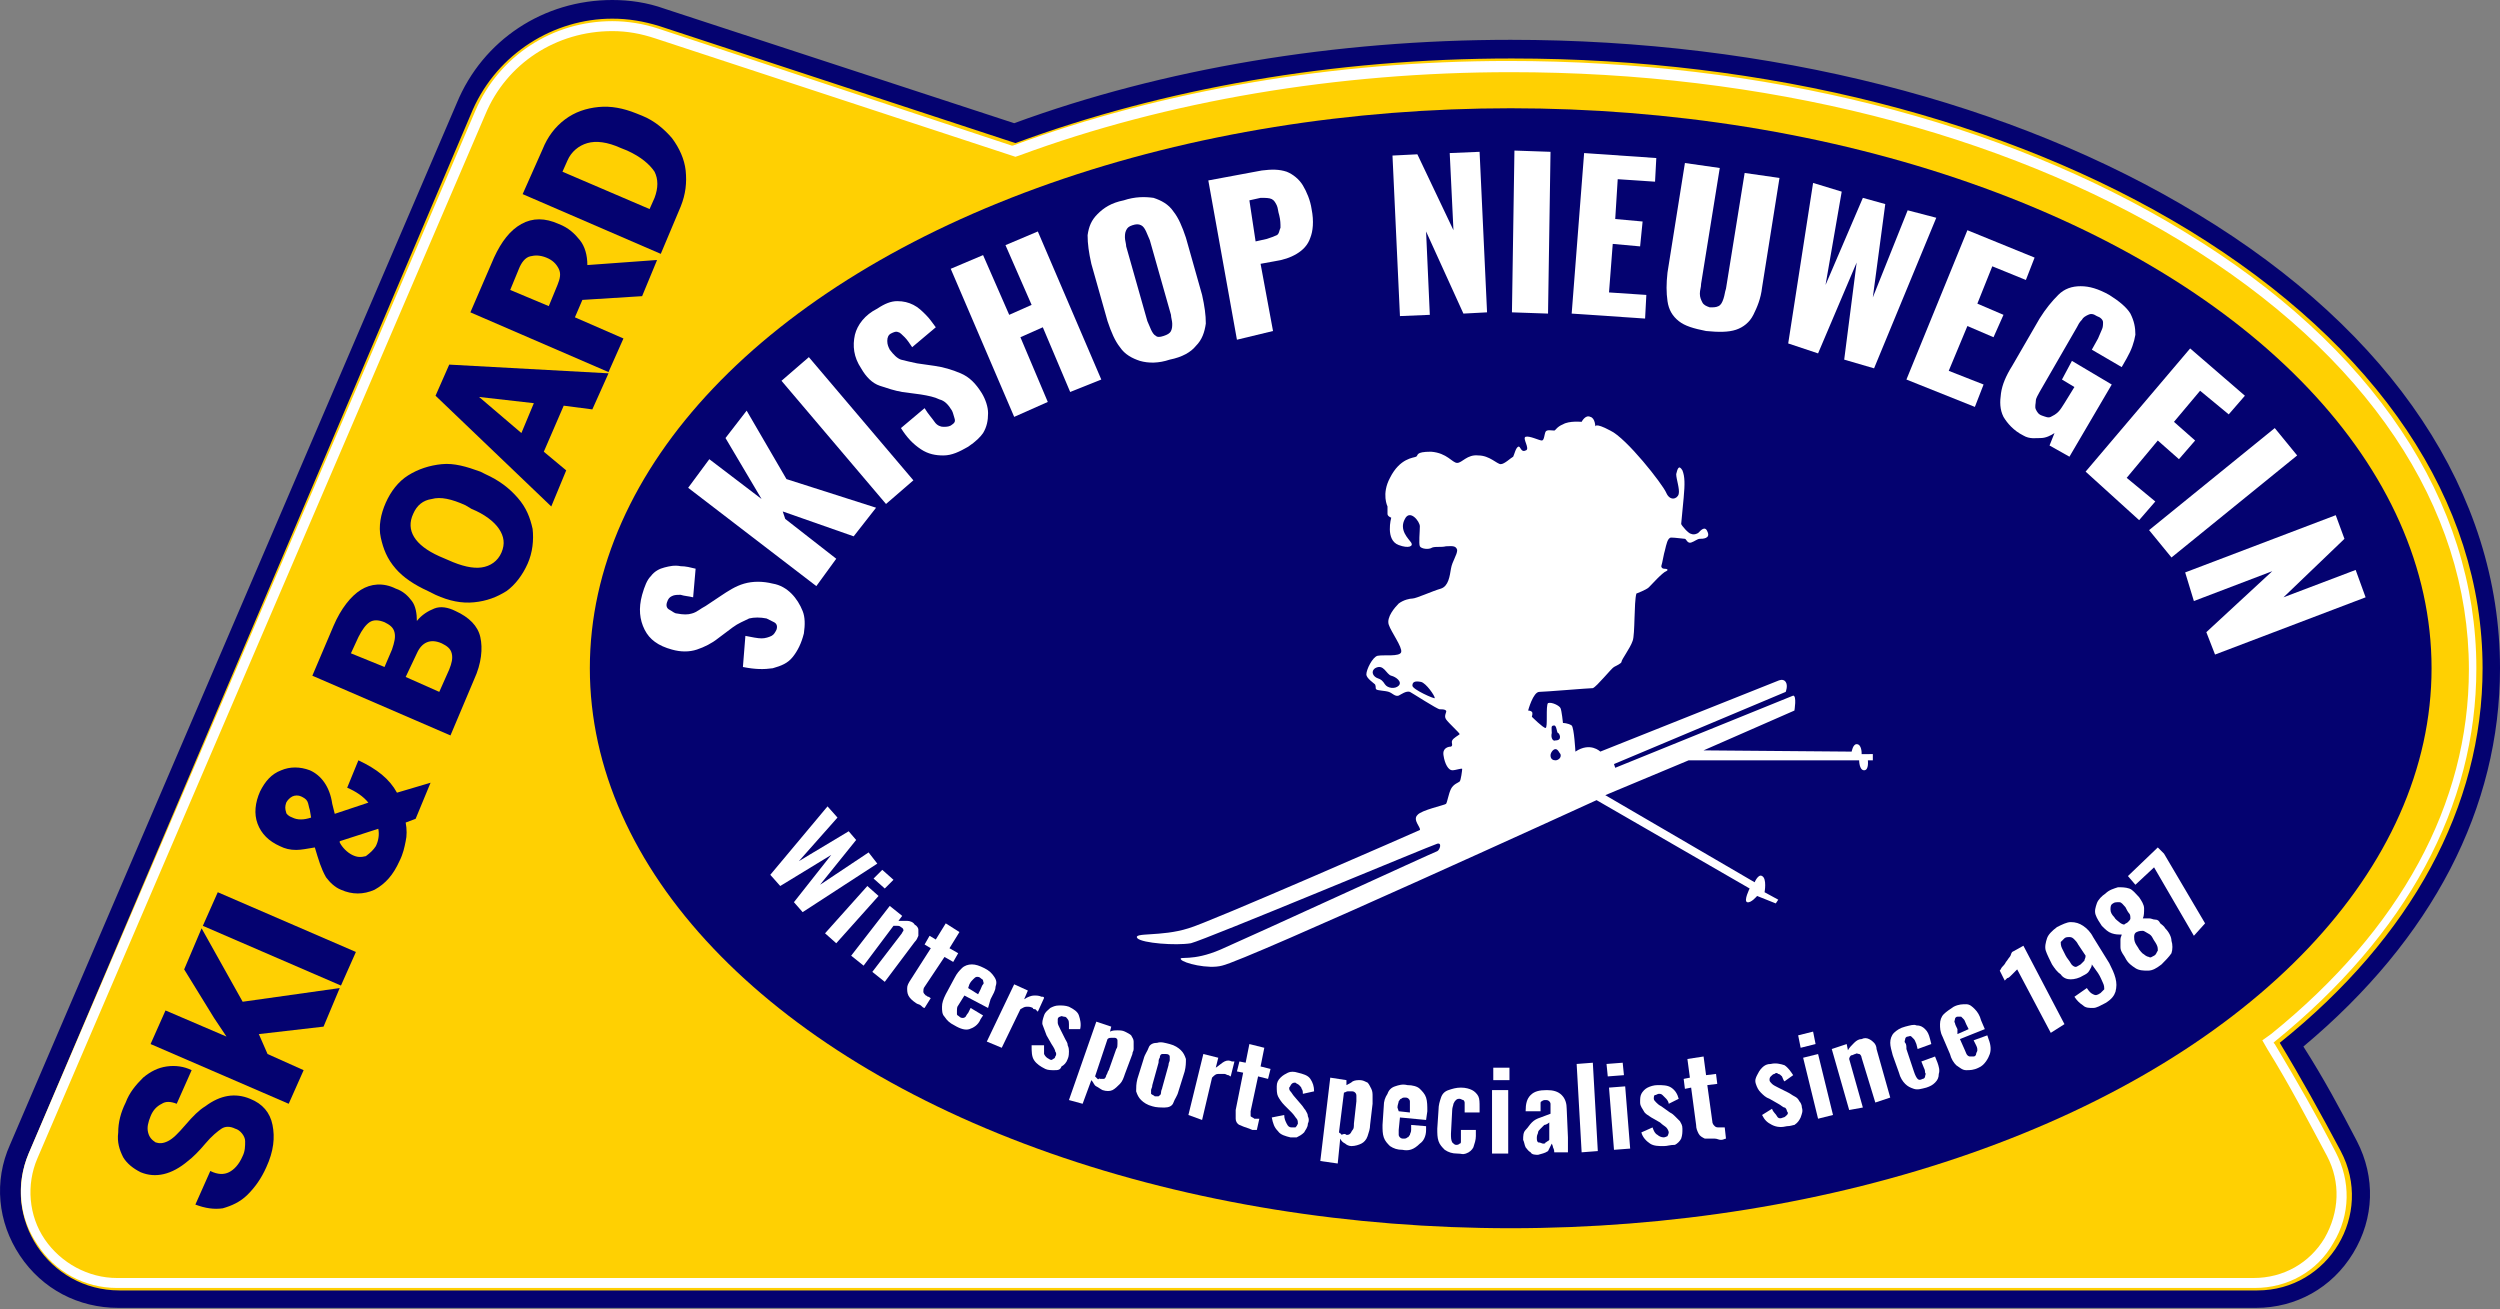 <?xml version="1.0" encoding="utf-8"?>
<!-- Generator: Adobe Illustrator 24.3.0, SVG Export Plug-In . SVG Version: 6.00 Build 0)  -->
<svg version="1.1" id="Layer_1" xmlns="http://www.w3.org/2000/svg" xmlns:xlink="http://www.w3.org/1999/xlink" x="0px" y="0px"
	 viewBox="0 0 200.9 105.2" style="enable-background:new 0 0 200.9 105.2;" xml:space="preserve">
<rect x="0" y="0" width="200.9" height="105.2" fill="#808080" stroke="none"/>
<style type="text/css">
	.st0{fill:#FFD002;}
	.st1{fill:#040270;}
	.st2{fill:#FFFFFF;}
</style>
<g>
	<g>
		<path class="st0" d="M9.4,104.4c-2.9,0-5.6-1.5-7.2-3.9S0.3,95,1.5,92.3L37.4,8.5c2-4.7,6.7-7.8,11.8-7.8c1.4,0,2.7,0.2,4,0.6
			l28.3,9.3c12-4.4,25.8-6.8,39.9-6.8c20.6,0,40.1,4.9,54.8,13.9c15.4,9.4,24,22.1,24,35.9c0,11.2-5.5,21.6-16.1,30.3
			c1.6,2.7,3.2,5.5,4.6,8.2c1.4,2.6,1.3,5.7-0.2,8.3c-1.5,2.5-4.2,4-7.2,4H9.4z"/>
		<path class="st1" d="M49.2,1.5c1.3,0,2.5,0.2,3.8,0.6l28.6,9.4c11.9-4.4,25.6-6.8,39.9-6.8c20.5,0,39.8,4.9,54.4,13.8
			c15.2,9.3,23.6,21.8,23.6,35.2c0,11.1-5.7,21.6-16.3,30.1c1.7,2.8,3.3,5.7,4.9,8.7c2.7,5.1-1,11.2-6.7,11.2l-171.8,0
			c-5.7,0-9.5-5.8-7.3-11L38,8.8C40,4.3,44.5,1.5,49.2,1.5 M49.2,0c-5.5,0-10.4,3.2-12.5,8.3L0.8,92c-1.3,2.9-1,6.2,0.8,8.9
			s4.7,4.2,7.9,4.2l171.8,0c3.2,0,6.1-1.6,7.8-4.4c1.7-2.8,1.8-6.1,0.3-9c-1.3-2.5-2.7-5.1-4.3-7.6c10.4-8.7,15.8-19.2,15.8-30.4
			c0-14-8.6-27-24.3-36.5c-14.8-9-34.4-14-55.2-14c-14.1,0-27.9,2.3-39.9,6.7L53.4,0.7C52,0.2,50.6,0,49.2,0L49.2,0z"/>
	</g>
	<g>
		<path class="st2" d="M49.2,2.5c1.2,0,2.3,0.2,3.5,0.6l28.9,9.5l0.3-0.1c11.9-4.4,25.6-6.7,39.5-6.7c20.3,0,39.4,4.8,53.9,13.6
			c14.9,9.1,23.1,21.3,23.1,34.4c0,10.8-5.5,20.9-15.9,29.3l-0.7,0.5l0.4,0.7c1.8,2.9,3.3,5.8,4.8,8.6c1.1,2.1,1,4.5-0.2,6.6
			c-1.2,2-3.3,3.2-5.7,3.2H9.4c-2.3,0-4.5-1.2-5.8-3.1c-1.3-1.9-1.5-4.4-0.6-6.5L39,9.2C40.7,5.1,44.7,2.5,49.2,2.5 M49.2,1.7
			c-4.8,0-9.1,2.8-11,7.2L2.3,92.7c-1,2.4-0.8,5.1,0.7,7.3c1.4,2.2,3.8,3.5,6.4,3.5h171.8c2.6,0,5-1.3,6.3-3.6
			c1.4-2.3,1.4-5,0.2-7.3c-1.5-2.9-3.1-5.7-4.9-8.7l-0.1-0.1l0.1-0.1c10.6-8.6,16.2-18.9,16.2-30c0-13.4-8.3-25.9-23.5-35.1
			c-14.6-8.9-33.8-13.7-54.3-13.7c-14.1,0-27.9,2.4-39.8,6.8l-0.1,0L52.9,2.3C51.7,1.9,50.4,1.7,49.2,1.7L49.2,1.7z"/>
	</g>
	<ellipse class="st1" cx="121.4" cy="53.7" rx="74" ry="45"/>
	<g>
		<path class="st2" d="M64.6,50.9c-0.2,0.8-0.5,1.4-0.9,1.9c-0.4,0.5-0.9,0.7-1.6,0.9c-0.7,0.1-1.4,0.1-2.4-0.1l0.2-2.5
			c0.5,0.1,1,0.2,1.3,0.2s0.6-0.1,0.8-0.2c0.2-0.1,0.3-0.3,0.4-0.5c0.1-0.3,0-0.5-0.2-0.6s-0.4-0.2-0.6-0.3c-0.5-0.1-1-0.1-1.4,0
			c-0.4,0.2-0.9,0.4-1.3,0.7l-1.2,0.9c-0.5,0.4-1.1,0.7-1.7,0.9c-0.6,0.2-1.3,0.2-2,0c-1.1-0.3-1.8-0.8-2.2-1.6
			c-0.4-0.8-0.5-1.7-0.2-2.8c0.2-0.7,0.4-1.2,0.7-1.5c0.3-0.4,0.7-0.6,1.1-0.7c0.4-0.1,0.8-0.2,1.3-0.1c0.4,0,0.8,0.1,1.2,0.2
			L55.7,48c-0.4-0.1-0.7-0.1-1-0.2c-0.3,0-0.5,0-0.7,0.1c-0.2,0.1-0.3,0.2-0.4,0.5c-0.1,0.3,0,0.5,0.2,0.6s0.4,0.3,0.6,0.3
			c0.5,0.1,0.9,0.1,1.2,0c0.4-0.1,0.7-0.4,1.1-0.6l1.2-0.8c0.6-0.4,1.2-0.8,1.9-1c0.7-0.2,1.5-0.2,2.3,0c0.6,0.1,1.1,0.4,1.5,0.8
			c0.4,0.4,0.7,0.9,0.9,1.4C64.7,49.6,64.7,50.2,64.6,50.9z"/>
		<path class="st2" d="M65.6,47.1l-10.3-7.9l1.7-2.3l4.2,3.2l-2.9-4.9l1.7-2.2l3.2,5.5l7.2,2.3l-1.8,2.3l-5.7-2l0.2,0.6l4.1,3.2
			L65.6,47.1z"/>
		<path class="st2" d="M71.2,40.5l-8.4-9.9l2.2-1.9l8.4,9.9L71.2,40.5z"/>
		<path class="st2" d="M77.8,35.9c-0.7,0.4-1.3,0.7-2,0.7c-0.6,0-1.2-0.1-1.8-0.5c-0.6-0.4-1.1-0.9-1.6-1.7l1.9-1.6
			c0.3,0.5,0.6,0.8,0.8,1.1s0.5,0.4,0.7,0.4s0.4,0,0.6-0.1c0.3-0.2,0.4-0.3,0.3-0.6s-0.1-0.4-0.2-0.6c-0.3-0.5-0.6-0.8-1-0.9
			c-0.4-0.2-0.9-0.3-1.5-0.4l-1.5-0.2c-0.6-0.1-1.2-0.3-1.8-0.5s-1.1-0.7-1.5-1.4c-0.6-0.9-0.7-1.8-0.5-2.7c0.2-0.8,0.8-1.6,1.8-2.1
			c0.6-0.4,1.1-0.6,1.6-0.6c0.5,0,0.9,0.1,1.3,0.3c0.4,0.2,0.7,0.5,1,0.8c0.3,0.3,0.5,0.6,0.8,1l-1.9,1.6c-0.2-0.3-0.4-0.6-0.6-0.8
			s-0.4-0.4-0.5-0.4c-0.2-0.1-0.4,0-0.6,0.1c-0.2,0.1-0.3,0.3-0.3,0.6c0,0.3,0.1,0.5,0.2,0.7c0.3,0.4,0.6,0.7,0.9,0.8
			c0.4,0.1,0.8,0.2,1.3,0.3l1.4,0.2c0.7,0.1,1.4,0.3,2.1,0.6s1.2,0.8,1.7,1.6c0.3,0.5,0.5,1.1,0.5,1.6c0,0.6-0.1,1.1-0.4,1.6
			C78.8,35.1,78.4,35.5,77.8,35.9z"/>
		<path class="st2" d="M81.5,33.5l-5.1-11.9l2.6-1.1l2.1,4.8l1.8-0.8l-2.1-4.8l2.6-1.1l5.1,11.9L86,31.5l-2.2-5.2l-1.8,0.8l2.2,5.2
			L81.5,33.5z"/>
		<path class="st2" d="M94,28.9c-0.9,0.3-1.7,0.3-2.4,0.1c-0.6-0.2-1.2-0.5-1.6-1.1c-0.4-0.5-0.7-1.2-1-2.1l-1.3-4.6
			c-0.2-0.9-0.3-1.6-0.3-2.3c0.1-0.7,0.3-1.2,0.8-1.7c0.5-0.5,1.1-0.9,2.1-1.1c0.9-0.3,1.7-0.3,2.4-0.2c0.6,0.2,1.2,0.5,1.6,1.1
			c0.4,0.5,0.7,1.2,1,2.1l1.3,4.6c0.2,0.9,0.3,1.6,0.3,2.3c-0.1,0.7-0.3,1.3-0.8,1.8C95.7,28.3,95,28.7,94,28.9z M93.5,27
			c0.3-0.1,0.5-0.2,0.6-0.4c0.1-0.2,0.1-0.4,0.1-0.6c0-0.2-0.1-0.5-0.1-0.7l-1.7-6c-0.1-0.2-0.2-0.5-0.3-0.7
			c-0.1-0.2-0.2-0.4-0.4-0.5c-0.2-0.1-0.4-0.1-0.7,0c-0.3,0.1-0.4,0.2-0.5,0.4c-0.1,0.2-0.1,0.4-0.1,0.6c0,0.2,0.1,0.5,0.1,0.7
			l1.7,6c0.1,0.2,0.2,0.5,0.3,0.7c0.1,0.2,0.2,0.4,0.4,0.5C93,27.1,93.2,27.1,93.5,27z"/>
		<path class="st2" d="M99.4,27.3l-2.3-12.8l4.3-0.8c0.8-0.1,1.4-0.1,2,0.1c0.5,0.2,1,0.6,1.3,1.1c0.3,0.5,0.6,1.2,0.7,1.9
			c0.2,1,0.1,1.8-0.1,2.3c-0.2,0.6-0.6,1-1.1,1.3c-0.5,0.3-1.1,0.5-1.8,0.6l-1.1,0.2l1,5.4L99.4,27.3z M100.9,19.4l0.9-0.2
			c0.3-0.1,0.6-0.2,0.8-0.3s0.2-0.4,0.3-0.6c0-0.3,0-0.6-0.1-1c-0.1-0.3-0.1-0.6-0.2-0.8c-0.1-0.2-0.2-0.4-0.4-0.5s-0.5-0.1-0.9-0.1
			l-0.9,0.2L100.9,19.4z"/>
		<path class="st2" d="M112.5,25.4l-0.6-12.9l2-0.1l2.9,6.1l-0.3-6.2l2.4-0.1l0.6,12.9l-1.9,0.1l-3-6.6l0.3,6.7L112.5,25.4z"/>
		<path class="st2" d="M121.5,25.1l0.2-13l2.9,0.1l-0.2,13L121.5,25.1z"/>
		<path class="st2" d="M126.3,25.2l1-12.9l5.8,0.4l-0.1,1.9l-3-0.2l-0.2,3.2l2.2,0.2l-0.2,2l-2.2-0.2l-0.3,3.9l3,0.2l-0.1,1.9
			L126.3,25.2z"/>
		<path class="st2" d="M137.1,26.6c-1-0.2-1.7-0.4-2.2-0.8c-0.5-0.4-0.8-0.9-0.9-1.6c-0.1-0.7-0.1-1.4,0-2.3l1.4-8.8l2.8,0.4
			l-1.5,9.3c0,0.3-0.1,0.5-0.1,0.8c0,0.3,0.1,0.5,0.2,0.7c0.1,0.2,0.3,0.3,0.6,0.4c0.3,0,0.5,0,0.7-0.1c0.2-0.1,0.3-0.3,0.4-0.6
			c0.1-0.3,0.1-0.5,0.2-0.8l1.5-9.3l2.8,0.4l-1.4,8.8c-0.1,0.9-0.4,1.6-0.7,2.2c-0.3,0.6-0.8,1-1.4,1.2
			C138.9,26.7,138.1,26.7,137.1,26.6z"/>
		<path class="st2" d="M143.7,27.6l2-12.9l2.3,0.7l-1.3,7.5l3-7l1.8,0.5l-1,7.5l2.8-7l2.3,0.6l-5,12.1l-2.4-0.7l1-7.8l-3.1,7.3
			L143.7,27.6z"/>
		<path class="st2" d="M153.2,30.5l4.9-12l5.4,2.2l-0.7,1.8l-2.7-1.1l-1.2,3l2.1,0.9l-0.8,1.8l-2.1-0.9l-1.5,3.6l2.8,1.1l-0.7,1.8
			L153.2,30.5z"/>
		<path class="st2" d="M162.6,35c-0.8-0.4-1.3-1-1.6-1.5c-0.3-0.6-0.3-1.2-0.2-1.9c0.1-0.7,0.4-1.4,0.9-2.2l2.2-3.8
			c0.5-0.8,1-1.4,1.5-1.9s1.1-0.7,1.8-0.7c0.7,0,1.4,0.2,2.3,0.7c0.8,0.5,1.4,1,1.7,1.5c0.3,0.6,0.4,1.1,0.4,1.7
			c-0.1,0.6-0.3,1.2-0.7,1.9l-0.4,0.7l-2.4-1.4l0.5-0.9c0.1-0.2,0.2-0.5,0.3-0.7c0.1-0.2,0.1-0.4,0.1-0.6s-0.2-0.4-0.5-0.5
			c-0.3-0.2-0.5-0.2-0.7-0.1c-0.2,0.1-0.4,0.2-0.5,0.4c-0.2,0.2-0.3,0.4-0.4,0.6l-3,5.2c-0.1,0.2-0.3,0.5-0.3,0.7s-0.1,0.5,0,0.7
			c0.1,0.2,0.2,0.4,0.5,0.5c0.3,0.1,0.5,0.2,0.7,0.1s0.4-0.2,0.6-0.4c0.2-0.2,0.3-0.4,0.5-0.7l0.8-1.3l-1-0.6l0.8-1.5l3.2,1.9
			l-3.4,5.8l-1.6-0.9l0.4-1c-0.3,0.2-0.7,0.4-1.1,0.4S163.1,35.3,162.6,35z"/>
		<path class="st2" d="M167.6,37.9L176,28l4.4,3.8l-1.3,1.5l-2.3-1.9l-2.1,2.5l1.7,1.5l-1.3,1.5l-1.7-1.5l-2.5,3l2.3,1.9l-1.3,1.5
			L167.6,37.9z"/>
		<path class="st2" d="M172.7,42.6l10.1-8.2l1.8,2.2l-10.1,8.2L172.7,42.6z"/>
		<path class="st2" d="M175.6,46l12.1-4.6l0.7,1.9l-4.9,4.7l5.8-2.2l0.8,2.2l-12.1,4.6l-0.7-1.8l5.3-4.9l-6.3,2.4L175.6,46z"/>
	</g>
	<g>
		<path class="st2" d="M61.9,70.3l4.6-5.5l0.8,0.9l-3.1,3.5l4-2.4l0.6,0.7l-2.9,3.6l3.9-2.6l0.7,0.9l-6,3.9l-0.7-0.8l3-3.8l-4.1,2.5
			L61.9,70.3z"/>
		<path class="st2" d="M66.3,75l3.4-3.8l0.9,0.8l-3.4,3.8L66.3,75z M70.2,70.6l0.7-0.7l0.9,0.8l-0.7,0.7L70.2,70.6z"/>
		<path class="st2" d="M68.4,76.8l3.1-4l1,0.8l-0.3,0.4c0.3,0,0.5,0,0.7,0c0.2,0,0.5,0.1,0.6,0.3c0.2,0.1,0.3,0.3,0.3,0.4
			s0,0.3,0,0.5c-0.1,0.2-0.1,0.3-0.3,0.5l-2.4,3.2l-1-0.8l2.3-3c0.1-0.1,0.1-0.2,0.2-0.3c0-0.1,0-0.2-0.2-0.3
			c-0.1-0.1-0.2-0.1-0.3-0.1c-0.1,0-0.2,0-0.3,0l-2.4,3.2L68.4,76.8z"/>
		<path class="st2" d="M73.6,80.6c-0.3-0.2-0.5-0.4-0.6-0.6c-0.1-0.2-0.1-0.4-0.1-0.6c0-0.2,0.1-0.4,0.3-0.7l1.6-2.5l-0.5-0.3
			l0.4-0.7l0.5,0.3l0.8-1.3l1.1,0.7l-0.8,1.3l0.7,0.4l-0.4,0.7l-0.7-0.4l-1.6,2.4c-0.1,0.1-0.1,0.3-0.1,0.4c0,0.1,0.1,0.2,0.2,0.3
			c0.1,0,0.1,0.1,0.2,0.1c0.1,0,0.1,0.1,0.2,0.1L74.3,81c-0.1,0-0.2-0.1-0.3-0.2C73.9,80.7,73.7,80.7,73.6,80.6z"/>
		<path class="st2" d="M76.7,82.4c-0.4-0.2-0.6-0.4-0.8-0.7c-0.2-0.2-0.2-0.5-0.2-0.8c0-0.3,0.1-0.6,0.3-1l0.7-1.3
			c0.2-0.4,0.4-0.6,0.6-0.8s0.5-0.3,0.8-0.3c0.3,0,0.6,0.1,1,0.3c0.4,0.2,0.6,0.4,0.8,0.7s0.2,0.5,0.1,0.8c0,0.3-0.2,0.6-0.4,1
			L79.4,81l-1.9-1L77,80.8c-0.1,0.1-0.1,0.3-0.1,0.4s0,0.2,0,0.3c0,0.1,0.1,0.1,0.2,0.2c0.1,0.1,0.2,0.1,0.3,0.1
			c0.1,0,0.2-0.1,0.2-0.1s0.1-0.2,0.2-0.3l0.2-0.4l1,0.6l-0.2,0.3c-0.2,0.5-0.6,0.7-0.9,0.8C77.6,82.8,77.2,82.7,76.7,82.4z
			 M77.8,79.4l0.8,0.5l0.2-0.4c0.1-0.2,0.1-0.3,0.2-0.4s0-0.2,0-0.3c0-0.1-0.1-0.1-0.2-0.2c-0.1-0.1-0.2-0.1-0.3-0.1
			c-0.1,0-0.2,0.1-0.3,0.2c-0.1,0.1-0.2,0.2-0.3,0.4L77.8,79.4z"/>
		<path class="st2" d="M79.3,83.7l2.2-4.6l1.1,0.5l-0.3,0.7c0.3-0.2,0.6-0.3,0.8-0.3c0.2,0,0.4,0,0.6,0.1c0,0,0.1,0,0.1,0
			s0.1,0,0.1,0.1l-0.5,1.1c-0.1-0.1-0.1-0.1-0.2-0.2C83.1,81.1,83,81.1,83,81c-0.2-0.1-0.3-0.1-0.5-0.1c-0.2,0-0.3,0.1-0.5,0.2
			l-1.5,3.1L79.3,83.7z"/>
		<path class="st2" d="M84,85.9c-0.4-0.2-0.7-0.4-0.9-0.7c-0.2-0.3-0.2-0.7-0.2-1.2l1,0c0,0.3,0,0.5,0,0.7c0.1,0.2,0.2,0.3,0.4,0.4
			c0.1,0.1,0.3,0.1,0.3,0c0.1,0,0.2-0.1,0.2-0.2c0.1-0.1,0.1-0.3,0-0.4c0-0.1-0.1-0.3-0.3-0.6l-0.4-0.7c-0.1-0.3-0.2-0.5-0.3-0.8
			c-0.1-0.2,0-0.5,0.1-0.8c0.1-0.3,0.3-0.4,0.5-0.6c0.2-0.1,0.4-0.2,0.7-0.2c0.3,0,0.5,0,0.8,0.1c0.4,0.2,0.7,0.4,0.8,0.7
			s0.2,0.7,0.1,1.1l-0.9,0c0-0.1,0-0.3,0-0.4s0-0.3-0.1-0.4s-0.1-0.2-0.3-0.2c-0.1,0-0.2-0.1-0.3,0c-0.1,0-0.2,0.1-0.2,0.2
			c0,0.1,0,0.2,0,0.3c0,0.1,0.1,0.3,0.2,0.5l0.4,0.8c0.1,0.2,0.2,0.3,0.2,0.5c0.1,0.2,0.1,0.4,0.1,0.5s0,0.4-0.1,0.6
			c-0.1,0.3-0.3,0.5-0.5,0.6C85.2,86,85,86,84.7,86C84.5,86,84.2,86,84,85.9z"/>
		<path class="st2" d="M85.9,88.4l2.2-6.3l1.2,0.4l-0.1,0.4c0.2-0.1,0.4-0.1,0.6-0.1c0.2,0,0.4,0,0.6,0.1c0.2,0.1,0.4,0.2,0.5,0.3
			c0.1,0.2,0.2,0.3,0.2,0.5c0,0.2,0,0.4,0,0.6S91,84.5,91,84.7l-0.6,1.6c-0.1,0.3-0.2,0.6-0.4,0.8c-0.2,0.2-0.4,0.4-0.6,0.5
			c-0.2,0.1-0.5,0.1-0.8,0c-0.2-0.1-0.3-0.2-0.5-0.3s-0.2-0.3-0.4-0.5l-0.7,1.9L85.9,88.4z M88.4,86.7c0.1,0,0.2,0,0.3,0
			s0.2-0.2,0.2-0.3c0.1-0.1,0.1-0.3,0.2-0.4l0.6-1.7c0.1-0.1,0.1-0.3,0.1-0.4c0-0.1,0-0.2,0-0.3s-0.1-0.2-0.2-0.2
			c-0.1,0-0.2,0-0.3,0c-0.1,0-0.2,0-0.3,0.1l-1,3c0.1,0.1,0.1,0.1,0.2,0.2S88.3,86.6,88.4,86.7z"/>
		<path class="st2" d="M92.6,88.9c-0.4-0.1-0.7-0.3-0.9-0.5c-0.2-0.2-0.3-0.4-0.4-0.7c0-0.3,0-0.6,0.1-1l0.5-1.6
			c0.1-0.4,0.3-0.6,0.4-0.9s0.4-0.4,0.7-0.4c0.3-0.1,0.6,0,1,0.1c0.4,0.1,0.7,0.3,0.9,0.5c0.2,0.2,0.3,0.4,0.4,0.7
			c0,0.3,0,0.6-0.1,1l-0.5,1.6c-0.1,0.4-0.3,0.6-0.4,0.9s-0.4,0.4-0.7,0.4C93.3,89,92.9,89,92.6,88.9z M92.8,88.1c0.1,0,0.2,0,0.3,0
			c0.1-0.1,0.2-0.1,0.2-0.3s0.1-0.3,0.1-0.4l0.5-1.8c0-0.2,0.1-0.3,0.1-0.4c0-0.1,0-0.2,0-0.3c0-0.1-0.1-0.2-0.3-0.2
			c-0.1,0-0.2,0-0.3,0s-0.2,0.1-0.2,0.3c-0.1,0.1-0.1,0.3-0.1,0.4l-0.5,1.8c0,0.2-0.1,0.3-0.1,0.4c0,0.1,0,0.2,0,0.3
			C92.6,88,92.7,88,92.8,88.1z"/>
		<path class="st2" d="M95.5,89.6l1.2-4.9l1.2,0.3l-0.2,0.8c0.3-0.2,0.5-0.4,0.7-0.5c0.2-0.1,0.4-0.1,0.6,0c0,0,0.1,0,0.1,0
			c0,0,0.1,0,0.1,0l-0.3,1.2c-0.1,0-0.1-0.1-0.2-0.1s-0.2-0.1-0.3-0.1c-0.2,0-0.3,0-0.5,0c-0.2,0-0.3,0.1-0.5,0.3l-0.8,3.4
			L95.5,89.6z"/>
		<path class="st2" d="M100.4,90.7c-0.3-0.1-0.6-0.2-0.8-0.3c-0.2-0.1-0.3-0.3-0.3-0.5c0-0.2,0-0.4,0-0.7l0.6-3l-0.5-0.1l0.2-0.8
			l0.5,0.1l0.3-1.5l1.2,0.3l-0.3,1.5l0.8,0.2l-0.2,0.8l-0.8-0.2l-0.6,2.8c0,0.2,0,0.3,0,0.4c0.1,0.1,0.2,0.1,0.3,0.2
			c0.1,0,0.1,0,0.2,0c0.1,0,0.1,0,0.2,0l-0.2,0.9c-0.1,0-0.2,0-0.4,0C100.7,90.8,100.6,90.8,100.4,90.7z"/>
		<path class="st2" d="M103.7,91.4c-0.4-0.1-0.8-0.2-1-0.5c-0.3-0.3-0.4-0.6-0.5-1.1l1-0.2c0,0.3,0.1,0.5,0.2,0.7s0.2,0.3,0.4,0.3
			c0.1,0,0.3,0,0.3,0c0.1-0.1,0.1-0.1,0.2-0.3c0-0.1,0-0.3-0.1-0.4c-0.1-0.1-0.2-0.3-0.4-0.5l-0.6-0.6c-0.2-0.2-0.4-0.5-0.5-0.7
			c-0.1-0.2-0.1-0.5-0.1-0.8c0-0.3,0.1-0.5,0.3-0.7c0.2-0.2,0.4-0.3,0.6-0.4s0.5-0.1,0.8,0c0.4,0.1,0.8,0.2,1,0.5s0.3,0.6,0.3,1
			l-0.9,0.2c0-0.1,0-0.3-0.1-0.4c0-0.1-0.1-0.2-0.2-0.3s-0.2-0.1-0.3-0.2c-0.1,0-0.2,0-0.3,0.1c-0.1,0.1-0.1,0.2-0.2,0.3
			c0,0.1,0,0.2,0.1,0.3s0.2,0.3,0.3,0.4l0.6,0.7c0.1,0.1,0.2,0.3,0.3,0.4c0.1,0.2,0.2,0.3,0.2,0.5c0.1,0.2,0.1,0.4,0,0.6
			c0,0.3-0.2,0.5-0.3,0.7c-0.2,0.2-0.4,0.3-0.6,0.4C104.3,91.4,104,91.4,103.7,91.4z"/>
		<path class="st2" d="M106.1,93.3l0.8-6.7l1.3,0.2l0,0.4c0.2-0.1,0.4-0.2,0.5-0.3c0.2-0.1,0.4-0.1,0.6-0.1c0.2,0,0.4,0.1,0.6,0.2
			c0.1,0.1,0.2,0.3,0.3,0.5c0.1,0.2,0.1,0.4,0.1,0.6c0,0.2,0,0.4,0,0.6l-0.2,1.7c0,0.3-0.1,0.6-0.2,0.9c-0.1,0.3-0.3,0.5-0.5,0.6
			c-0.2,0.1-0.5,0.2-0.8,0.2c-0.2,0-0.4-0.1-0.5-0.2c-0.2-0.1-0.3-0.2-0.4-0.4l-0.2,2L106.1,93.3z M108.2,91.2c0.1,0,0.2,0,0.3-0.1
			c0.1-0.1,0.1-0.2,0.2-0.3s0.1-0.3,0.1-0.5l0.2-1.8c0-0.2,0-0.3,0-0.4c0-0.1,0-0.2-0.1-0.3c-0.1-0.1-0.2-0.1-0.3-0.1
			c-0.1,0-0.2,0-0.3,0c-0.1,0-0.2,0.1-0.3,0.1l-0.4,3.2c0.1,0.1,0.2,0.1,0.2,0.2C108,91.1,108.1,91.1,108.2,91.2z"/>
		<path class="st2" d="M112.7,92.4c-0.4,0-0.7-0.1-1-0.3c-0.2-0.2-0.4-0.4-0.5-0.7c-0.1-0.3-0.1-0.6-0.1-1l0.1-1.5
			c0-0.4,0.1-0.7,0.3-1c0.1-0.3,0.3-0.5,0.6-0.6c0.3-0.1,0.6-0.2,1-0.1c0.4,0,0.8,0.1,1,0.3c0.2,0.2,0.4,0.4,0.5,0.7
			c0.1,0.3,0.1,0.7,0.1,1.1l-0.1,0.7l-2.1-0.2l-0.1,1c0,0.2,0,0.3,0,0.4c0,0.1,0.1,0.2,0.1,0.2c0.1,0.1,0.2,0.1,0.3,0.1
			c0.1,0,0.2,0,0.3-0.1c0.1,0,0.1-0.1,0.2-0.2c0-0.1,0.1-0.2,0.1-0.4l0-0.4l1.2,0.1l0,0.3c0,0.5-0.2,0.9-0.5,1.1
			C113.6,92.4,113.2,92.5,112.7,92.4z M112.4,89.3l0.9,0.1l0-0.5c0-0.2,0-0.3,0-0.4s-0.1-0.2-0.1-0.2c-0.1-0.1-0.2-0.1-0.3-0.1
			c-0.1,0-0.2,0-0.3,0.1c-0.1,0-0.1,0.1-0.2,0.2c0,0.1-0.1,0.3-0.1,0.5L112.4,89.3z"/>
		<path class="st2" d="M117.1,92.7c-0.4,0-0.7-0.1-1-0.3c-0.2-0.2-0.4-0.4-0.5-0.7c-0.1-0.3-0.1-0.6-0.1-1l0.1-1.5
			c0-0.4,0.1-0.7,0.2-1s0.3-0.5,0.6-0.6c0.3-0.1,0.6-0.2,1-0.2c0.4,0,0.7,0.1,0.9,0.2s0.4,0.3,0.5,0.5s0.1,0.5,0.1,0.9l0,0.4l-1.2,0
			l0-0.4c0-0.2,0-0.3,0-0.4s-0.1-0.2-0.1-0.2c-0.1,0-0.2-0.1-0.3-0.1c-0.1,0-0.2,0-0.3,0.1s-0.1,0.1-0.2,0.3c0,0.1-0.1,0.3-0.1,0.5
			l-0.1,1.9c0,0.3,0,0.5,0.1,0.7c0.1,0.1,0.2,0.2,0.3,0.2c0.1,0,0.2,0,0.3-0.1c0.1,0,0.1-0.1,0.1-0.2c0-0.1,0-0.2,0-0.4l0-0.5l1.2,0
			l0,0.5c0,0.3-0.1,0.6-0.2,0.9c-0.1,0.2-0.3,0.4-0.6,0.5S117.5,92.7,117.1,92.7z"/>
		<path class="st2" d="M119.9,92.7l0-5.1l1.3,0l0,5.1L119.9,92.7z M120,86.8l0-1l1.3,0l0,1L120,86.8z"/>
		<path class="st2" d="M123.6,92.8c-0.2,0-0.5,0-0.6-0.2c-0.2-0.1-0.3-0.3-0.4-0.4c-0.1-0.2-0.1-0.4-0.2-0.6c0-0.3,0-0.6,0.2-0.8
			s0.3-0.4,0.5-0.6c0.2-0.2,0.4-0.3,0.7-0.4c0.3-0.1,0.5-0.2,0.8-0.3l0-0.4c0-0.1,0-0.3,0-0.4s-0.1-0.2-0.1-0.2
			c-0.1-0.1-0.2-0.1-0.3-0.1c-0.1,0-0.2,0-0.3,0.1c-0.1,0-0.1,0.1-0.1,0.2c0,0.1,0,0.2,0,0.3l0,0.3l-1.2,0c0-0.6,0.1-1,0.4-1.3
			c0.3-0.3,0.7-0.4,1.3-0.4c0.5,0,0.9,0.1,1.2,0.4c0.3,0.3,0.4,0.7,0.4,1.1l0.1,2.3c0,0.2,0,0.4,0,0.5c0,0.2,0,0.3,0,0.4
			s0,0.2,0,0.3l-1.1,0c0-0.1,0-0.2-0.1-0.4c0-0.1-0.1-0.3-0.1-0.3c-0.1,0.2-0.2,0.4-0.3,0.6C124.1,92.7,123.9,92.7,123.6,92.8z
			 M124,91.9c0.1,0,0.2,0,0.2-0.1c0.1,0,0.1-0.1,0.2-0.1c0.1-0.1,0.1-0.1,0.1-0.1l0-1.4c-0.1,0.1-0.3,0.2-0.4,0.2
			c-0.1,0.1-0.2,0.2-0.3,0.3s-0.2,0.2-0.2,0.3s-0.1,0.2-0.1,0.4c0,0.2,0,0.3,0.1,0.4C123.8,91.8,123.9,91.9,124,91.9z"/>
		<path class="st2" d="M127.1,92.6l-0.4-7.1l1.3-0.1l0.4,7.1L127.1,92.6z"/>
		<path class="st2" d="M129.2,86.5l-0.1-1l1.3-0.1l0.1,1L129.2,86.5z M129.7,92.4l-0.4-5l1.3-0.1l0.4,5L129.7,92.4z"/>
		<path class="st2" d="M133.7,92.1c-0.4,0-0.8,0-1.1-0.2c-0.3-0.2-0.6-0.5-0.7-0.9l0.9-0.4c0.1,0.3,0.2,0.5,0.4,0.6
			c0.1,0.1,0.3,0.2,0.5,0.2c0.1,0,0.3-0.1,0.3-0.1s0.1-0.2,0.1-0.3c0-0.1-0.1-0.3-0.2-0.4s-0.3-0.2-0.5-0.4l-0.7-0.4
			c-0.3-0.2-0.5-0.3-0.6-0.5s-0.3-0.4-0.3-0.7c0-0.3,0-0.5,0.1-0.7s0.3-0.4,0.5-0.5c0.2-0.1,0.5-0.2,0.8-0.2c0.4,0,0.8,0,1.1,0.2
			c0.3,0.2,0.5,0.5,0.6,0.9l-0.8,0.4c0-0.1-0.1-0.3-0.2-0.4c-0.1-0.1-0.2-0.2-0.3-0.3c-0.1-0.1-0.2-0.1-0.3-0.1
			c-0.1,0-0.2,0.1-0.3,0.1s-0.1,0.2-0.1,0.3c0,0.1,0.1,0.2,0.2,0.3s0.2,0.2,0.4,0.3l0.7,0.5c0.2,0.1,0.3,0.2,0.4,0.3
			c0.1,0.1,0.3,0.3,0.4,0.4c0.1,0.2,0.2,0.3,0.2,0.6c0,0.3,0,0.5-0.1,0.8c-0.1,0.2-0.3,0.4-0.5,0.5C134.2,92,134,92.1,133.7,92.1z"
			/>
		<path class="st2" d="M137.8,91.5c-0.3,0-0.6,0-0.8,0c-0.2-0.1-0.4-0.2-0.5-0.4s-0.2-0.4-0.2-0.7l-0.4-3l-0.5,0.1l-0.1-0.8l0.5-0.1
			l-0.2-1.5l1.3-0.2l0.2,1.5l0.8-0.1l0.1,0.8l-0.8,0.1l0.4,2.9c0,0.2,0.1,0.3,0.2,0.4c0.1,0.1,0.2,0.1,0.4,0.1c0.1,0,0.1,0,0.2,0
			c0.1,0,0.1,0,0.2,0l0.1,0.9c-0.1,0-0.2,0.1-0.4,0.1S138,91.5,137.8,91.5z"/>
		<path class="st2" d="M143.6,90.5c-0.4,0.1-0.8,0.1-1.2-0.1s-0.6-0.4-0.8-0.8l0.8-0.5c0.1,0.3,0.3,0.4,0.4,0.6s0.3,0.2,0.5,0.1
			c0.1,0,0.2-0.1,0.3-0.2c0.1-0.1,0.1-0.2,0-0.3c0-0.1-0.1-0.3-0.2-0.3s-0.3-0.2-0.5-0.3l-0.7-0.4c-0.3-0.1-0.5-0.3-0.7-0.5
			c-0.2-0.2-0.3-0.4-0.4-0.7c-0.1-0.3,0-0.5,0.1-0.7c0.1-0.2,0.2-0.4,0.4-0.6c0.2-0.2,0.4-0.3,0.7-0.3c0.4-0.1,0.8,0,1.1,0.1
			c0.3,0.2,0.5,0.5,0.7,0.8l-0.7,0.5c-0.1-0.1-0.1-0.2-0.2-0.4c-0.1-0.1-0.2-0.2-0.3-0.2c-0.1-0.1-0.2-0.1-0.3,0
			c-0.1,0-0.2,0.1-0.3,0.2c-0.1,0.1-0.1,0.2-0.1,0.3c0,0.1,0.1,0.2,0.2,0.3c0.1,0.1,0.3,0.2,0.5,0.3l0.8,0.4
			c0.2,0.1,0.3,0.2,0.5,0.3c0.2,0.1,0.3,0.2,0.4,0.4c0.1,0.1,0.2,0.3,0.2,0.5c0.1,0.3,0,0.5-0.1,0.8c-0.1,0.2-0.2,0.4-0.5,0.6
			C144.1,90.4,143.9,90.5,143.6,90.5z"/>
		<path class="st2" d="M144.7,84.2l-0.2-1l1.2-0.3l0.2,1L144.7,84.2z M146.1,89.9l-1.2-4.9l1.2-0.3l1.2,4.9L146.1,89.9z"/>
		<path class="st2" d="M148.6,89.2l-1.4-4.9l1.2-0.4l0.1,0.5c0.1-0.2,0.3-0.4,0.5-0.6s0.4-0.3,0.6-0.3c0.2-0.1,0.4-0.1,0.6,0
			c0.2,0.1,0.3,0.2,0.4,0.3s0.2,0.3,0.2,0.5l1.1,3.9l-1.2,0.4l-1.1-3.6c0-0.1-0.1-0.3-0.2-0.3s-0.2-0.1-0.3,0
			c-0.1,0-0.2,0.1-0.3,0.1s-0.2,0.2-0.2,0.3l1.1,3.9L148.6,89.2z"/>
		<path class="st2" d="M154.8,87.4c-0.4,0.1-0.7,0.2-1,0.1c-0.3-0.1-0.5-0.2-0.7-0.4c-0.2-0.2-0.4-0.5-0.5-0.9l-0.5-1.4
			c-0.1-0.4-0.2-0.7-0.2-1c0-0.3,0.1-0.6,0.3-0.8c0.2-0.2,0.5-0.4,0.9-0.5c0.4-0.1,0.7-0.2,0.9-0.1c0.3,0,0.5,0.1,0.7,0.3
			c0.2,0.2,0.3,0.4,0.4,0.8l0.1,0.4l-1.1,0.4l-0.1-0.4c-0.1-0.2-0.1-0.3-0.2-0.4c-0.1-0.1-0.1-0.1-0.2-0.2s-0.2,0-0.3,0
			c-0.1,0-0.2,0.1-0.2,0.2c0,0.1-0.1,0.2,0,0.3s0.1,0.3,0.1,0.5l0.6,1.8c0.1,0.3,0.2,0.5,0.3,0.6s0.2,0.1,0.4,0
			c0.1,0,0.2-0.1,0.2-0.2c0-0.1,0.1-0.2,0-0.3c0-0.1,0-0.2-0.1-0.4l-0.2-0.5l1.1-0.4l0.2,0.5c0.1,0.3,0.2,0.6,0.1,0.9
			c0,0.3-0.1,0.5-0.3,0.7S155.1,87.3,154.8,87.4z"/>
		<path class="st2" d="M159,85.8c-0.4,0.2-0.7,0.2-1,0.2c-0.3,0-0.5-0.2-0.8-0.4c-0.2-0.2-0.4-0.5-0.5-0.9l-0.6-1.4
			c-0.2-0.4-0.2-0.7-0.2-1c0-0.3,0.1-0.6,0.3-0.8s0.5-0.4,0.8-0.6c0.4-0.2,0.7-0.2,1-0.2s0.5,0.2,0.7,0.4c0.2,0.2,0.4,0.5,0.5,0.9
			l0.3,0.7l-2,0.8l0.4,0.9c0.1,0.2,0.1,0.3,0.2,0.4s0.2,0.1,0.2,0.1c0.1,0,0.2,0,0.3,0c0.1,0,0.2-0.1,0.2-0.2c0-0.1,0.1-0.2,0.1-0.3
			s0-0.2-0.1-0.4l-0.2-0.4l1.1-0.4l0.1,0.3c0.2,0.5,0.2,0.9,0.1,1.2S159.5,85.6,159,85.8z M157.3,83.1l0.9-0.4l-0.2-0.4
			c-0.1-0.2-0.1-0.3-0.2-0.4c-0.1-0.1-0.1-0.1-0.2-0.2c-0.1,0-0.2,0-0.3,0c-0.1,0-0.2,0.1-0.2,0.2c0,0.1-0.1,0.2,0,0.3
			c0,0.1,0.1,0.3,0.2,0.5L157.3,83.1z"/>
		<path class="st2" d="M164.8,83l-2.7-5.1c0,0-0.1,0.1-0.2,0.2c-0.1,0.1-0.2,0.2-0.3,0.3c-0.1,0.1-0.2,0.2-0.3,0.2
			c-0.1,0.1-0.1,0.1-0.2,0.2l-0.4-0.8c0.1-0.1,0.1-0.2,0.2-0.3c0.1-0.1,0.2-0.2,0.3-0.4c0.1-0.1,0.2-0.3,0.3-0.4s0.1-0.3,0.2-0.4
			l0.9-0.5l3.3,6.3L164.8,83z"/>
		<path class="st2" d="M169.2,80.6c-0.4,0.2-0.7,0.4-1,0.4c-0.3,0-0.6,0-0.8-0.2c-0.3-0.2-0.5-0.4-0.7-0.7c0,0,0,0,0,0s0,0,0,0
			l1-0.7c0.2,0.3,0.3,0.4,0.5,0.5c0.2,0.1,0.3,0.1,0.6-0.1c0.1-0.1,0.2-0.2,0.3-0.3c0-0.1,0-0.3-0.1-0.5c-0.1-0.2-0.2-0.5-0.4-0.8
			l-0.5-0.7c0,0.2-0.1,0.3-0.2,0.5c-0.1,0.2-0.3,0.3-0.5,0.4c-0.3,0.2-0.7,0.3-1,0.3s-0.6-0.1-0.8-0.4c-0.3-0.2-0.5-0.5-0.7-0.8
			c-0.2-0.4-0.4-0.8-0.5-1.1s0-0.7,0.1-1c0.1-0.3,0.4-0.6,0.8-0.9c0.4-0.2,0.8-0.4,1.1-0.4c0.4,0,0.7,0.1,1,0.3
			c0.3,0.2,0.6,0.5,0.8,0.9l1.3,2.1c0.2,0.4,0.4,0.8,0.5,1.2c0.1,0.4,0.1,0.7,0,1.1C169.9,80,169.7,80.3,169.2,80.6z M167.2,77.5
			c0.1-0.1,0.2-0.2,0.3-0.3c0-0.1,0.1-0.2,0.1-0.4l-0.6-0.9c-0.1-0.2-0.2-0.3-0.3-0.4s-0.2-0.2-0.4-0.2c-0.1,0-0.3,0-0.4,0.1
			c-0.1,0.1-0.2,0.2-0.3,0.3c0,0.1,0,0.3,0.1,0.5c0.1,0.2,0.2,0.4,0.3,0.6c0.1,0.2,0.3,0.4,0.4,0.6c0.1,0.2,0.3,0.3,0.4,0.3
			S167,77.6,167.2,77.5z"/>
		<path class="st2" d="M173.7,77.5c-0.4,0.3-0.7,0.5-1.1,0.5c-0.3,0-0.7,0-1-0.2c-0.3-0.2-0.6-0.4-0.8-0.8c-0.1-0.2-0.2-0.3-0.3-0.5
			c-0.1-0.2-0.1-0.3-0.1-0.5c0-0.2,0-0.3,0-0.5c0-0.2,0.1-0.3,0.1-0.4c-0.3,0-0.5,0-0.8-0.1c-0.3-0.1-0.5-0.3-0.8-0.6
			c-0.2-0.3-0.4-0.6-0.5-0.9c-0.1-0.3,0-0.6,0.1-0.9c0.1-0.3,0.4-0.6,0.7-0.8c0.3-0.3,0.7-0.4,1-0.5c0.3,0,0.6,0,0.9,0.1
			s0.5,0.4,0.8,0.7c0.2,0.3,0.4,0.6,0.4,0.9c0,0.3,0,0.6-0.1,0.8c0.2,0,0.3,0,0.5,0s0.3,0.1,0.5,0.1s0.3,0.1,0.4,0.3
			c0.1,0.1,0.3,0.2,0.4,0.4c0.3,0.3,0.5,0.7,0.5,1c0.1,0.3,0.1,0.7,0,1C174.3,76.9,174,77.2,173.7,77.5z M171,74.1
			c0.1-0.1,0.2-0.2,0.2-0.3c0-0.1,0-0.3-0.1-0.4s-0.2-0.3-0.3-0.5c-0.2-0.2-0.3-0.4-0.5-0.4s-0.4,0-0.5,0.1
			c-0.2,0.1-0.2,0.3-0.2,0.5s0.1,0.4,0.3,0.6c0.1,0.2,0.3,0.3,0.4,0.4s0.3,0.2,0.4,0.2C170.8,74.2,170.9,74.2,171,74.1z M173.1,76.8
			c0.2-0.1,0.2-0.3,0.3-0.4c0-0.2,0-0.3-0.1-0.5c-0.1-0.2-0.2-0.3-0.3-0.5c-0.1-0.2-0.2-0.3-0.4-0.4s-0.3-0.2-0.4-0.2
			s-0.3,0-0.5,0.1c-0.2,0.1-0.2,0.3-0.2,0.4s0,0.3,0.1,0.5c0.1,0.2,0.2,0.3,0.3,0.5c0.1,0.1,0.2,0.3,0.4,0.4
			c0.1,0.1,0.3,0.2,0.4,0.2C172.8,77,172.9,76.9,173.1,76.8z"/>
		<path class="st2" d="M176.3,75.2l-3.2-5.5l-1.5,1.4l-0.6-0.7l2.4-2.3l0.5,0.5l3.3,5.6L176.3,75.2z"/>
	</g>
	<g>
		<path class="st1" d="M18.9,90.7c-0.4-0.2-0.8-0.2-1.1,0c-0.3,0.2-0.8,0.6-1.3,1.2c-0.5,0.6-1,1.1-1.4,1.4
			c-1.3,1.1-2.6,1.4-3.8,0.9c-0.6-0.3-1.1-0.7-1.4-1.2c-0.3-0.6-0.5-1.2-0.4-2c0-0.8,0.2-1.6,0.6-2.4c0.3-0.8,0.8-1.4,1.4-2
			c0.6-0.5,1.2-0.8,1.9-0.9c0.7-0.1,1.4,0,2,0.3l-1.2,2.7c-0.5-0.2-0.9-0.2-1.2,0c-0.4,0.2-0.7,0.5-0.9,1c-0.2,0.5-0.3,0.9-0.2,1.3
			c0.1,0.4,0.3,0.6,0.6,0.8c0.3,0.1,0.6,0.1,1-0.1s0.8-0.6,1.4-1.3c0.6-0.7,1.1-1.2,1.6-1.5c1.2-0.9,2.4-1.1,3.6-0.6
			c1,0.4,1.6,1.1,1.8,2.1c0.2,1,0.1,2.1-0.5,3.4c-0.4,0.9-0.9,1.6-1.5,2.2s-1.3,0.9-2,1.1c-0.7,0.1-1.4,0-2.2-0.3l1.2-2.7
			c0.6,0.3,1.1,0.3,1.5,0.1c0.4-0.2,0.8-0.6,1.1-1.3c0.2-0.4,0.2-0.8,0.2-1.2S19.3,90.8,18.9,90.7z"/>
		<path class="st1" d="M20.8,83.1l0.7,1.6l2.9,1.3l-1.2,2.7l-11.1-4.8l1.2-2.7l4.9,2.1l-1-1.5l-2.4-3.9l1.4-3.3l3.3,5.9l7.8-1.1
			L26,82.5L20.8,83.1z"/>
		<path class="st1" d="M28.6,76.5l-1.2,2.7l-11.1-4.8l1.2-2.7L28.6,76.5z"/>
		<path class="st1" d="M25.3,68.1c-0.6,0.1-1.1,0.2-1.5,0.2c-0.5,0-0.9-0.1-1.3-0.3c-0.9-0.4-1.5-1-1.8-1.8
			c-0.3-0.8-0.2-1.7,0.2-2.6c0.4-0.8,0.9-1.4,1.7-1.7c0.7-0.3,1.5-0.3,2.3,0c0.9,0.4,1.6,1.3,1.8,2.7l0.2,0.8l2.7-0.9
			c-0.4-0.5-1-0.9-1.7-1.2l0.9-2.2c1.5,0.7,2.5,1.5,3.1,2.6l2.7-0.8l-1.2,2.9l-0.8,0.3c0.1,0.5,0.1,1.1,0,1.5
			c-0.1,0.5-0.2,1-0.5,1.6c-0.5,1.1-1.1,1.8-2,2.3c-0.9,0.4-1.8,0.4-2.7,0c-0.5-0.2-0.9-0.6-1.2-1C25.8,69.8,25.6,69.1,25.3,68.1
			L25.3,68.1z M23.5,65.7c0.4,0.2,0.9,0.2,1.5,0l-0.1-0.6c-0.1-0.3-0.1-0.5-0.2-0.7s-0.3-0.3-0.5-0.4c-0.2-0.1-0.5-0.1-0.7,0
			s-0.4,0.3-0.5,0.5c-0.1,0.3-0.1,0.5,0,0.8C23,65.4,23.2,65.6,23.5,65.7z M30.2,68c0.2-0.4,0.3-0.9,0.2-1.4l-3.1,1l0,0.1
			c0.2,0.4,0.6,0.8,1,1c0.4,0.2,0.7,0.2,1.1,0.1C29.8,68.5,30,68.3,30.2,68z"/>
		<path class="st1" d="M36.2,59.1l-11.1-4.8l1.7-4c0.6-1.4,1.4-2.4,2.2-2.9c0.8-0.5,1.8-0.6,2.8-0.1c0.6,0.2,1,0.6,1.3,1
			c0.3,0.4,0.4,1,0.4,1.6c0.4-0.5,0.9-0.8,1.4-1s1.1-0.1,1.7,0.2c1.1,0.5,1.8,1.2,2,2.1c0.2,0.9,0.1,2.1-0.5,3.4L36.2,59.1z
			 M30.9,53.6l0.6-1.4c0.2-0.6,0.3-1,0.2-1.4s-0.4-0.6-0.8-0.8c-0.5-0.2-0.9-0.2-1.2,0c-0.3,0.2-0.6,0.6-0.9,1.2l-0.6,1.3L30.9,53.6
			z M32.6,54.4l2.7,1.2l0.8-1.8c0.2-0.5,0.3-0.9,0.2-1.3c-0.1-0.4-0.4-0.6-0.8-0.8c-0.9-0.4-1.6-0.1-2,0.8L32.6,54.4z"/>
		<path class="st1" d="M39,38.1c1.1,0.5,1.9,1.1,2.6,1.9c0.7,0.8,1,1.6,1.2,2.5c0.1,0.9,0,1.9-0.4,2.8c-0.4,0.9-1,1.7-1.7,2.2
			c-0.8,0.5-1.6,0.8-2.6,0.9s-2-0.1-3.1-0.6l-0.6-0.3c-1.1-0.5-2-1.1-2.6-1.8c-0.7-0.8-1-1.6-1.2-2.5s0-1.9,0.4-2.8
			c0.4-0.9,1-1.7,1.8-2.2c0.8-0.5,1.7-0.8,2.7-0.9s2,0.2,3.1,0.6L39,38.1z M37.4,40.6c-1.1-0.5-2-0.7-2.7-0.5
			c-0.7,0.1-1.2,0.5-1.5,1.2c-0.6,1.3,0.1,2.5,2.1,3.4L36,45c1.1,0.5,2,0.7,2.7,0.6c0.7-0.1,1.3-0.5,1.6-1.2
			c0.3-0.7,0.2-1.3-0.2-1.9c-0.4-0.6-1.2-1.2-2.2-1.6L37.4,40.6z"/>
		<path class="st1" d="M45.3,32.6l-1.6,3.7l1.8,1.5l-1.2,2.9l-9.3-8.9l1.1-2.5L48.9,30l-1.3,2.9L45.3,32.6z M41.9,34.8l1-2.4
			l-4.4-0.5L41.9,34.8z"/>
		<path class="st1" d="M46.8,24.1l-0.6,1.4l3.9,1.7l-1.2,2.7l-11.1-4.8l1.9-4.4c0.6-1.3,1.3-2.2,2.2-2.7c0.9-0.5,1.9-0.5,3,0
			c0.8,0.3,1.3,0.8,1.7,1.3c0.4,0.5,0.6,1.2,0.6,2l5.5-0.4l0.1,0l-1.2,2.9L46.8,24.1z M44.1,24.6l0.7-1.7c0.2-0.5,0.3-0.9,0.1-1.3
			c-0.2-0.4-0.5-0.7-1-0.9c-0.5-0.2-0.9-0.2-1.3-0.1c-0.4,0.1-0.7,0.5-0.9,1l-0.7,1.7L44.1,24.6z"/>
		<path class="st1" d="M53.1,20.4L42,15.6l1.6-3.6c0.4-1,1-1.8,1.8-2.4c0.8-0.6,1.7-0.9,2.7-1c1-0.1,2,0.1,3,0.5l0.5,0.2
			c1,0.4,1.8,1.1,2.4,1.8c0.6,0.8,1,1.7,1.1,2.6c0.1,1,0,1.9-0.4,2.9L53.1,20.4z M45.2,13.8l7,3l0.4-0.9c0.3-0.8,0.3-1.5,0-2.1
			c-0.4-0.6-1.1-1.2-2.2-1.7l-0.5-0.2c-1.1-0.5-2-0.6-2.7-0.4c-0.7,0.2-1.3,0.7-1.6,1.4L45.2,13.8z"/>
	</g>
	<path class="st2" d="M149.6,60.5c0,0,0-0.7-0.4-0.7c-0.3,0-0.4,0.6-0.4,0.6l-11.9-0.1l7.3-3.2c0,0,0.2-1.2-0.1-1.2l-14.3,5.8
		l-0.1-0.3l13.8-5.8c0,0,0.2-0.5,0-0.8c-0.2-0.3-0.6-0.1-0.6-0.1l-14.3,5.7c0,0-0.8-0.8-2,0c0,0-0.1-1.9-0.3-2.1
		c-0.3-0.2-0.7-0.2-0.7-0.2s-0.1-1-0.2-1.2c-0.1-0.2-0.7-0.5-1-0.4c-0.2,0.2,0,2-0.2,2c-0.2,0-1.1-0.9-1.1-0.9s0.1-0.3,0-0.4
		s-0.3-0.1-0.3-0.1s0.4-1.5,0.9-1.5c0.4,0,4-0.3,4.3-0.3c0.3-0.1,1.5-1.6,1.7-1.7c0.2-0.1,0.6-0.3,0.6-0.4c0-0.2,0.7-1.1,0.9-1.7
		c0.2-0.5,0.1-3.1,0.3-3.8c0,0,0.8-0.3,1-0.5s1.1-1.2,1.4-1.3c0.2-0.1,0.1-0.2-0.2-0.2c-0.1,0-0.2-0.1-0.2-0.2
		c0.1-0.3,0.2-1,0.3-1.3c0.1-0.4,0.2-1,0.5-1c0.3,0,1,0.1,1.1,0.1s0.2,0.4,0.5,0.3c0.3-0.1,0.5-0.3,0.7-0.3s0.9,0,0.6-0.6
		c-0.2-0.5-0.6,0-0.7,0.1s-0.4,0.2-0.6,0.1c-0.2,0-0.8-0.7-0.8-0.8c0,0,0.1-1,0.2-2.1c0.1-1.1,0.1-1.7-0.1-2.2
		c-0.3-0.5-0.4-0.1-0.5,0.3c0,0.4,0.3,1.2,0.2,1.6c-0.1,0.4-0.7,0.6-1-0.1c-0.3-0.7-3.2-4.4-4.5-5c-1.3-0.7-1.2-0.3-1.2-0.3
		s0-0.7-0.4-0.8c-0.4-0.2-0.7,0.4-0.7,0.4s-1-0.1-1.5,0.2c-0.5,0.2-0.6,0.5-0.7,0.5c-0.2,0-0.6-0.1-0.7,0.1
		c-0.1,0.2-0.1,0.7-0.3,0.7c-0.2,0-1-0.4-1.3-0.3c-0.3,0.1,0.4,1,0,1.1c-0.4,0.2-0.4-0.4-0.6-0.3c-0.2,0.1-0.3,0.6-0.4,0.8
		c-0.2,0.1-0.7,0.6-1,0.6s-0.9-0.7-1.8-0.7c-0.9-0.1-1.3,0.6-1.7,0.6s-0.8-0.8-2.1-0.9c-1.3,0-1,0.3-1.2,0.4
		c-0.2,0.1-1.3,0.1-2.1,1.7c-0.7,1.3-0.2,2.3-0.2,2.3s0,0.4,0,0.6c0,0.2,0.3,0.3,0.3,0.3s-0.5,1.8,0.6,2.2c0.8,0.3,1.2,0.1,1-0.2
		c-0.2-0.3-1-1-0.5-1.9c0.4-0.8,1.2,0.2,1.2,0.6c0,0.4-0.1,1.4,0,1.6c0.1,0.2,0.7,0.3,1,0.1c0.3-0.1,0.7,0,1.1-0.1
		c0.4,0,0.8-0.1,0.9,0.3c0,0.4-0.4,0.9-0.5,1.5c-0.1,0.6-0.2,1.4-0.8,1.6c-0.7,0.2-2,0.8-2.3,0.8c-0.2,0-0.7,0.1-1.1,0.4
		c-0.3,0.3-1,1.1-0.8,1.7c0.2,0.6,1.1,1.8,1,2.2c-0.1,0.4-1.4,0.2-1.9,0.3c-0.4,0.1-0.9,1.1-0.9,1.5c0,0.3,0.6,0.7,0.7,0.8
		c0.1,0.2,0,0.3,0.1,0.4c0.1,0.1,0.7,0.1,1,0.2c0.3,0.1,0.5,0.4,0.8,0.3c0.2-0.1,0.6-0.4,0.9-0.3c0.2,0.1,2.2,1.4,2.4,1.4
		c0.2,0,0.4,0,0.5,0.1c0.1,0.1-0.2,0.4,0,0.7c0.2,0.3,1.1,1.1,1.1,1.2c-0.1,0.1-0.5,0.3-0.6,0.5c-0.1,0.2,0.1,0.4-0.1,0.5
		c-0.2,0-0.7,0.1-0.6,0.7c0.1,0.7,0.4,1.2,0.7,1.2c0.3,0,0.8-0.2,0.8-0.1c0,0.1-0.1,0.9-0.2,1c-0.1,0.1-0.5,0.2-0.7,0.6
		c-0.2,0.4-0.3,1.1-0.4,1.2c-0.1,0.1-2,0.5-2.3,0.9c-0.4,0.4,0.3,1,0.2,1.2c-0.2,0.1-17.1,7.5-18.6,7.9c-2.2,0.7-4.5,0.3-4.1,0.8
		c0.4,0.4,3.1,0.6,4.3,0.4c1.2-0.3,19.4-7.9,19.8-8c0.4-0.1,0.2,0.5,0,0.6c-0.3,0.1-15.1,6.9-17.4,7.9c-2.3,1-3.4,0.5-3.2,0.8
		c0.2,0.3,2.2,0.8,3.3,0.5c1.9-0.4,30.1-13.3,30.1-13.3l12.3,7.1c0,0-0.5,1-0.2,1.1s0.8-0.5,0.8-0.5l1.5,0.6l0.2-0.3l-1.1-0.6
		c0,0,0.2-1.1-0.2-1.3c-0.3-0.2-0.6,0.5-0.6,0.5l-12-7l6.7-2.8h13.7c0,0,0,0.8,0.4,0.8s0.3-0.8,0.3-0.8h0.4v-0.5H149.6z M112.4,55.1
		c-0.3,0.3-0.9,0.2-1.1-0.1c-0.2-0.3-0.3-0.4-0.6-0.5c-0.3-0.1-0.6-0.5-0.2-0.8c0.7-0.4,0.9,0.5,1.3,0.6S112.7,54.8,112.4,55.1z
		 M113.5,55.1c0-0.3,0.2-0.4,0.7-0.3c0.4,0.1,1.1,1.1,1.1,1.3C115.3,56.2,113.5,55.4,113.5,55.1z M124.7,58.9c0-0.4-0.1-0.6,0.2-0.6
		c0.2,0,0.2,0.6,0.3,0.6c0.1,0,0.4,0.6-0.2,0.6C124.8,59.6,124.6,59.3,124.7,58.9z M125,61.1c-0.2,0-0.4-0.1-0.4-0.4
		c0-0.2,0.2-0.5,0.4-0.5c0.2,0,0.3,0.3,0.4,0.4C125.5,60.9,125.2,61.1,125,61.1z"/>
</g>
</svg>
